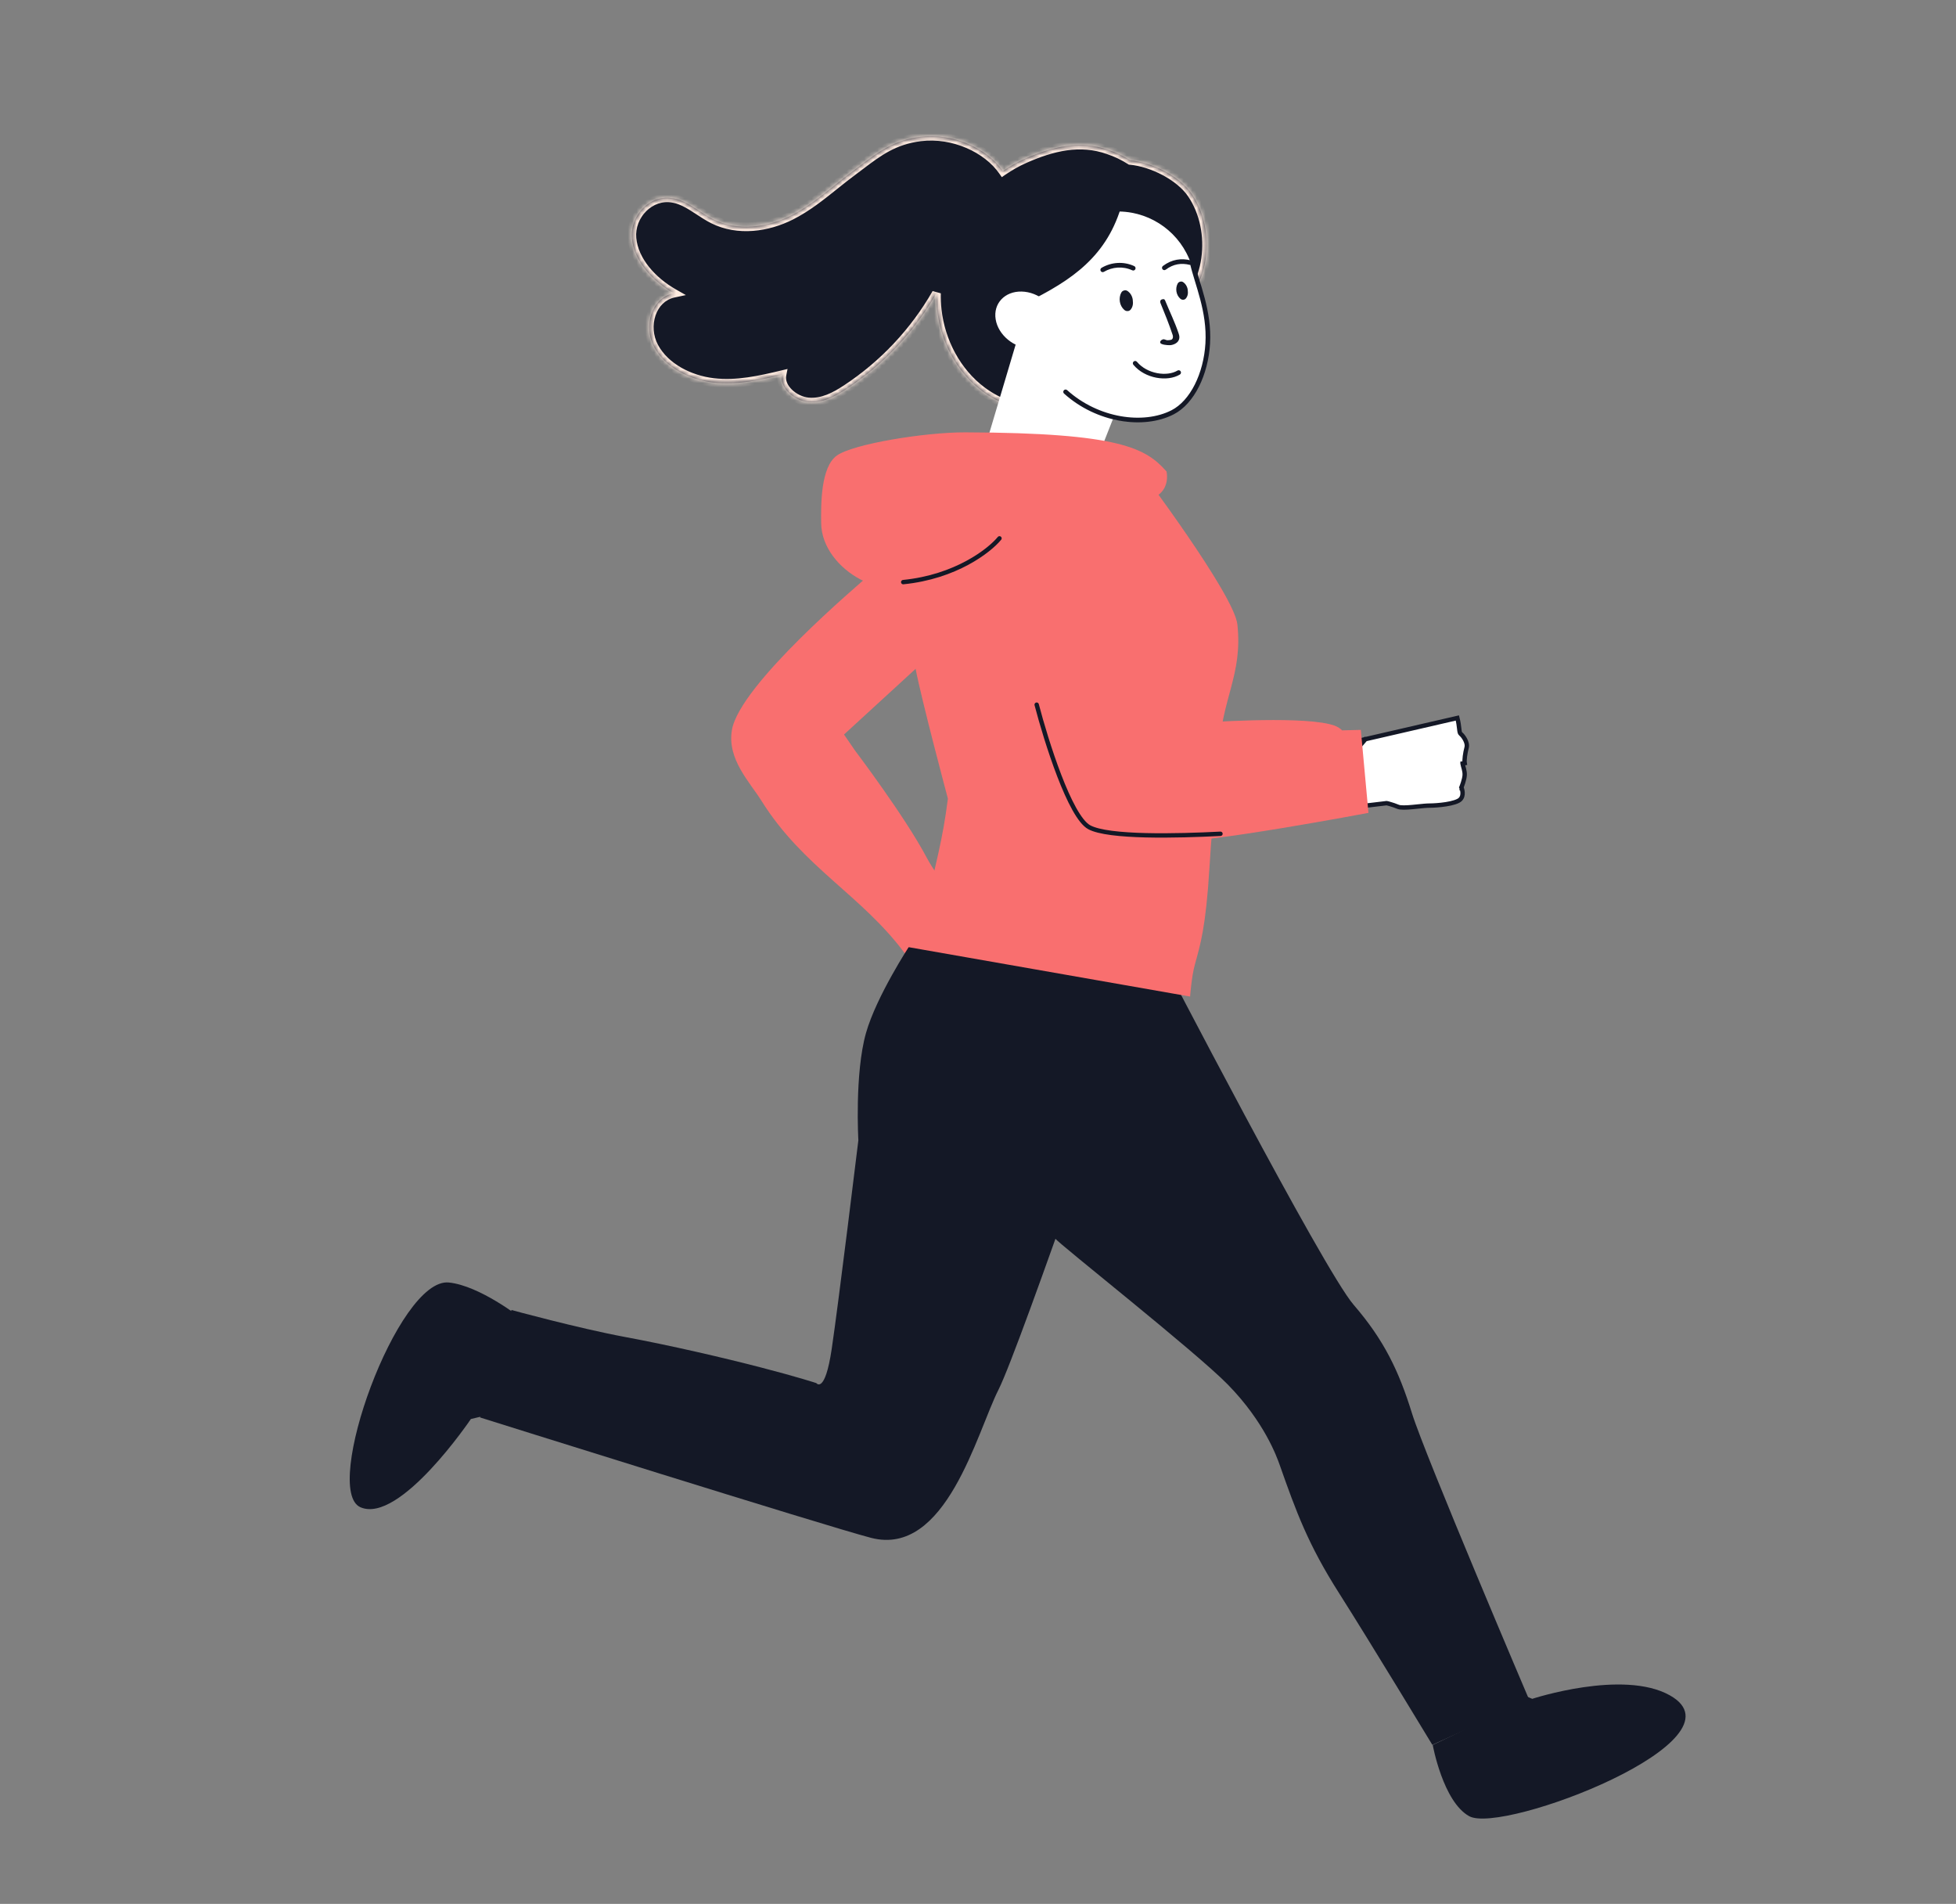<?xml version="1.0" encoding="UTF-8"?> <svg xmlns="http://www.w3.org/2000/svg" width="447" height="435" viewBox="0 0 447 435" fill="none"><rect x="0" y="0" width="447" height="435" fill="#808080" stroke="none"/><mask id="path-1-inside-1_175_757" fill="white"><path fill-rule="evenodd" clip-rule="evenodd" d="M253.306 34.258C246.812 31.956 240.478 33.504 234.167 36.297C232.424 37.071 230.76 38.01 229.191 39.088C225.644 33.964 217.909 30.333 210.338 31.265C204.289 32.014 200.683 34.744 196.748 37.722C196.166 38.163 195.576 38.609 194.97 39.056C193.533 40.114 192.14 41.229 190.748 42.344C187.587 44.876 184.427 47.407 180.761 49.258C175.48 51.924 168.681 52.972 162.949 50.092C161.853 49.542 160.811 48.859 159.772 48.178C157.914 46.961 156.067 45.751 153.946 45.32L153.925 45.331C148.542 44.236 143.938 49.287 144.408 54.448C144.878 59.609 149.106 64.229 153.956 66.988C148.848 68.077 146.955 74.546 149.485 79.264C152.015 83.983 157.658 86.78 163.026 87.405C168.405 88.03 173.618 86.852 178.69 85.636C178.103 88.586 181.484 91.544 184.713 91.844C187.942 92.133 190.821 90.583 193.355 88.927C201.935 83.297 208.998 75.741 213.999 66.997C213.975 68.26 214.029 69.525 214.166 70.785C214.961 78.006 218.595 84.969 224.409 89.321C232.344 95.258 243.752 95.658 252.573 91.125C261.395 86.591 267.539 77.622 269.61 67.927C270.134 65.472 270.411 62.953 270.414 60.437C270.545 63.24 270.096 66.83 269.096 72.447C272.246 68.354 274.828 64.25 275.525 59.125C276.234 54.001 275.239 48.577 272.345 44.306C269.607 40.269 263.334 37.114 258.296 36.638C256.736 35.644 255.061 34.836 253.295 34.257L253.306 34.258Z"></path></mask><path fill-rule="evenodd" clip-rule="evenodd" d="M253.306 34.258C246.812 31.956 240.478 33.504 234.167 36.297C232.424 37.071 230.76 38.01 229.191 39.088C225.644 33.964 217.909 30.333 210.338 31.265C204.289 32.014 200.683 34.744 196.748 37.722C196.166 38.163 195.576 38.609 194.97 39.056C193.533 40.114 192.14 41.229 190.748 42.344C187.587 44.876 184.427 47.407 180.761 49.258C175.48 51.924 168.681 52.972 162.949 50.092C161.853 49.542 160.811 48.859 159.772 48.178C157.914 46.961 156.067 45.751 153.946 45.32L153.925 45.331C148.542 44.236 143.938 49.287 144.408 54.448C144.878 59.609 149.106 64.229 153.956 66.988C148.848 68.077 146.955 74.546 149.485 79.264C152.015 83.983 157.658 86.78 163.026 87.405C168.405 88.03 173.618 86.852 178.69 85.636C178.103 88.586 181.484 91.544 184.713 91.844C187.942 92.133 190.821 90.583 193.355 88.927C201.935 83.297 208.998 75.741 213.999 66.997C213.975 68.26 214.029 69.525 214.166 70.785C214.961 78.006 218.595 84.969 224.409 89.321C232.344 95.258 243.752 95.658 252.573 91.125C261.395 86.591 267.539 77.622 269.61 67.927C270.134 65.472 270.411 62.953 270.414 60.437C270.545 63.24 270.096 66.83 269.096 72.447C272.246 68.354 274.828 64.25 275.525 59.125C276.234 54.001 275.239 48.577 272.345 44.306C269.607 40.269 263.334 37.114 258.296 36.638C256.736 35.644 255.061 34.836 253.295 34.257L253.306 34.258Z" fill="#141826"></path><path d="M234.167 36.297L233.762 35.383L233.762 35.383L234.167 36.297ZM253.306 34.258L253.231 35.255L253.64 33.315L253.306 34.258ZM229.191 39.088L228.369 39.657L228.936 40.477L229.758 39.912L229.191 39.088ZM210.338 31.265L210.216 30.272L210.215 30.272L210.338 31.265ZM196.748 37.722L196.145 36.925L196.145 36.925L196.748 37.722ZM194.97 39.056L194.377 38.251L194.97 39.056ZM190.748 42.344L191.373 43.125L190.748 42.344ZM180.761 49.258L181.212 50.151L180.761 49.258ZM162.949 50.092L163.398 49.199L163.398 49.199L162.949 50.092ZM159.772 48.178L159.224 49.015L159.772 48.178ZM153.946 45.32L154.146 44.34L153.789 44.268L153.47 44.441L153.946 45.32ZM153.925 45.331L153.726 46.311L154.082 46.384L154.402 46.211L153.925 45.331ZM144.408 54.448L145.404 54.357L144.408 54.448ZM153.956 66.988L154.165 67.966L156.735 67.419L154.451 66.119L153.956 66.988ZM163.026 87.405L162.911 88.398L162.911 88.399L163.026 87.405ZM178.69 85.636L179.671 85.832L179.976 84.3L178.457 84.664L178.69 85.636ZM184.713 91.844L184.621 92.84L184.624 92.84L184.713 91.844ZM193.355 88.927L193.902 89.765L193.904 89.763L193.355 88.927ZM213.999 66.997L214.999 67.016L213.131 66.5L213.999 66.997ZM214.166 70.785L213.172 70.893L213.172 70.894L214.166 70.785ZM224.409 89.321L223.81 90.121L223.81 90.121L224.409 89.321ZM252.573 91.125L252.116 90.235L252.573 91.125ZM269.61 67.927L270.588 68.135L270.588 68.135L269.61 67.927ZM270.414 60.437L271.413 60.391L269.414 60.437L270.414 60.437ZM269.096 72.447L268.111 72.272L269.888 73.057L269.096 72.447ZM275.525 59.125L274.535 58.988L274.535 58.99L275.525 59.125ZM272.345 44.306L273.173 43.745L273.173 43.745L272.345 44.306ZM258.296 36.638L257.758 37.481L257.961 37.611L258.202 37.634L258.296 36.638ZM253.295 34.257L253.37 33.26L252.984 35.207L253.295 34.257ZM234.572 37.212C240.799 34.455 246.839 33.027 252.972 35.2L253.64 33.315C246.785 30.886 240.156 32.553 233.762 35.383L234.572 37.212ZM229.758 39.912C231.278 38.867 232.888 37.959 234.573 37.212L233.762 35.383C231.959 36.183 230.242 37.152 228.625 38.264L229.758 39.912ZM210.46 32.257C217.686 31.368 225.046 34.858 228.369 39.657L230.013 38.519C226.242 33.071 218.133 29.298 210.216 30.272L210.46 32.257ZM197.352 38.519C201.284 35.543 204.702 32.971 210.461 32.257L210.215 30.272C203.876 31.058 200.081 33.945 196.145 36.925L197.352 38.519ZM195.563 39.861C196.175 39.41 196.77 38.96 197.352 38.519L196.145 36.925C195.561 37.366 194.977 37.809 194.377 38.251L195.563 39.861ZM191.373 43.125C192.768 42.008 194.145 40.905 195.563 39.861L194.377 38.251C192.921 39.322 191.513 40.451 190.123 41.564L191.373 43.125ZM181.212 50.151C184.986 48.245 188.225 45.646 191.373 43.125L190.123 41.564C186.949 44.106 183.868 46.569 180.31 48.365L181.212 50.151ZM162.5 50.986C168.608 54.055 175.756 52.905 181.212 50.151L180.31 48.365C175.204 50.943 168.754 51.89 163.398 49.199L162.5 50.986ZM159.224 49.015C160.254 49.69 161.345 50.405 162.5 50.986L163.398 49.199C162.362 48.678 161.368 48.028 160.32 47.342L159.224 49.015ZM153.747 46.3C155.647 46.686 157.334 47.776 159.224 49.015L160.32 47.342C158.494 46.145 156.487 44.816 154.146 44.34L153.747 46.3ZM154.402 46.211L154.423 46.199L153.47 44.441L153.449 44.452L154.402 46.211ZM145.404 54.357C144.983 49.735 149.12 45.375 153.726 46.311L154.125 44.352C147.963 43.098 142.894 48.839 143.412 54.539L145.404 54.357ZM154.451 66.119C149.735 63.436 145.832 59.052 145.404 54.357L143.412 54.539C143.925 60.166 148.477 65.021 153.462 67.857L154.451 66.119ZM150.366 78.792C149.236 76.684 149.094 74.176 149.803 72.087C150.508 70.009 152.02 68.423 154.165 67.966L153.748 66.01C150.784 66.642 148.795 68.835 147.909 71.444C147.027 74.041 147.203 77.126 148.604 79.737L150.366 78.792ZM163.142 86.412C157.972 85.81 152.69 83.125 150.366 78.792L148.604 79.737C151.34 84.841 157.344 87.751 162.911 88.398L163.142 86.412ZM178.457 84.664C173.369 85.883 168.321 87.013 163.142 86.412L162.911 88.399C168.49 89.046 173.867 87.821 178.923 86.609L178.457 84.664ZM184.806 90.848C183.439 90.721 181.995 90.019 180.969 89.018C179.933 88.009 179.467 86.855 179.671 85.832L177.709 85.441C177.326 87.368 178.257 89.168 179.573 90.45C180.897 91.741 182.758 92.667 184.621 92.84L184.806 90.848ZM192.808 88.09C190.289 89.737 187.664 91.104 184.802 90.848L184.624 92.84C188.221 93.162 191.354 91.43 193.902 89.765L192.808 88.09ZM213.131 66.5C208.208 75.108 201.254 82.548 192.806 88.091L193.904 89.763C202.616 84.046 209.788 76.373 214.867 67.493L213.131 66.5ZM215.16 70.677C215.028 69.46 214.976 68.238 214.999 67.016L212.999 66.978C212.975 68.282 213.03 69.59 213.172 70.893L215.16 70.677ZM225.008 88.52C219.439 84.352 215.928 77.652 215.16 70.676L213.172 70.894C213.994 78.36 217.751 85.587 223.81 90.121L225.008 88.52ZM252.116 90.235C243.594 94.615 232.602 94.202 225.008 88.52L223.81 90.121C232.086 96.314 243.909 96.701 253.03 92.014L252.116 90.235ZM268.632 67.718C266.614 77.162 260.634 85.858 252.116 90.235L253.03 92.014C262.155 87.325 268.463 78.081 270.588 68.135L268.632 67.718ZM269.414 60.437C269.411 62.879 269.142 65.329 268.632 67.718L270.588 68.135C271.126 65.615 271.411 63.026 271.414 60.438L269.414 60.437ZM269.415 60.484C269.54 63.162 269.113 66.651 268.111 72.272L270.08 72.622C271.08 67.009 271.55 63.318 271.413 60.391L269.415 60.484ZM269.888 73.057C273.065 68.928 275.782 64.652 276.516 59.26L274.535 58.99C273.873 63.848 271.426 67.779 268.303 71.837L269.888 73.057ZM276.516 59.262C277.253 53.931 276.225 48.25 273.173 43.745L271.517 44.867C274.253 48.904 275.215 54.071 274.535 58.988L276.516 59.262ZM273.173 43.745C271.684 41.549 269.284 39.655 266.653 38.254C264.016 36.85 261.061 35.895 258.39 35.643L258.202 37.634C260.568 37.857 263.269 38.718 265.713 40.019C268.163 41.324 270.269 43.026 271.518 44.867L273.173 43.745ZM252.984 35.207C254.666 35.759 256.266 36.53 257.758 37.481L258.833 35.795C257.207 34.758 255.457 33.914 253.607 33.307L252.984 35.207ZM253.381 33.261L253.37 33.26L253.22 35.254L253.231 35.255L253.381 33.261Z" fill="#FFEBE0" mask="url(#path-1-inside-1_175_757)"></path><path d="M231.335 124.877L230.961 124.732C224.314 122.141 221.396 115.068 223.33 108.198L232.822 76.319L257.877 86.75L246.508 115.617C244.29 123.492 238.97 127.852 231.343 124.882L231.335 124.877Z" fill="white"></path><path d="M255.875 48.336L255.788 48.58C251.876 59.912 243.287 64.999 232.473 70.162L238.196 93.391L256.986 96.184C259.813 96.6 262.701 96.334 265.394 95.405C274.596 92.222 276.576 82.207 275.988 73.063L272.23 60.397C269.866 53.322 263.313 48.489 255.859 48.325L255.875 48.336Z" fill="white"></path><path d="M227.536 72.958C228.117 76.546 231.722 79.526 235.587 79.608C239.449 79.696 242.108 76.855 241.519 73.262C240.938 69.674 237.334 66.694 233.468 66.613C229.606 66.525 226.947 69.365 227.536 72.958Z" fill="white"></path><path d="M256.264 66.827C256.417 66.546 256.694 66.38 257.007 66.342C257.132 66.314 257.263 66.32 257.399 66.359C257.565 66.4 257.709 66.494 257.841 66.613C258.31 66.97 258.652 67.549 258.795 68.113C258.858 68.345 258.884 68.591 258.889 68.839C258.908 68.96 258.915 69.086 258.913 69.208C258.913 69.678 258.78 70.194 258.498 70.583C258.41 70.739 258.286 70.859 258.135 70.947C258.022 71.02 257.89 71.065 257.755 71.068C257.43 71.111 257.168 71.007 256.921 70.797C255.819 69.826 255.567 68.1 256.255 66.823L256.264 66.827Z" fill="#141826"></path><path d="M269.151 64.763C269.285 64.517 269.528 64.371 269.802 64.338C269.911 64.314 270.026 64.319 270.145 64.353C270.291 64.39 270.416 64.471 270.532 64.576C270.943 64.889 271.242 65.395 271.368 65.889C271.423 66.092 271.446 66.308 271.45 66.525C271.466 66.631 271.472 66.741 271.471 66.848C271.471 67.26 271.355 67.712 271.108 68.053C271.031 68.189 270.922 68.294 270.79 68.371C270.69 68.436 270.575 68.475 270.457 68.478C270.172 68.515 269.942 68.424 269.727 68.24C268.761 67.39 268.541 65.878 269.144 64.76L269.151 64.763Z" fill="#141826"></path><path d="M267.853 78.798C268.397 78.673 268.903 78.387 269.177 78.035C269.724 77.324 269.486 76.596 269.343 76.165C268.512 73.659 267.274 71.137 266.273 68.682C266.151 68.379 265.998 68.26 265.545 68.401C265.1 68.54 265.082 68.948 265.205 69.251C266.2 71.683 267.162 74.057 267.989 76.546C268.107 76.904 268.084 77.382 267.747 77.588C267.6 77.678 267.001 77.751 266.698 77.728C266.395 77.704 266.098 77.421 265.712 77.552C265.27 77.703 265.033 78.065 265.17 78.358C265.345 78.739 266.703 78.884 267.323 78.867C267.496 78.863 267.681 78.838 267.853 78.798Z" fill="#141826"></path><path fill-rule="evenodd" clip-rule="evenodd" d="M252.269 62.108C254.18 60.981 256.615 60.769 258.755 61.759C259.02 61.882 259.335 61.766 259.458 61.5C259.581 61.234 259.466 60.92 259.2 60.797C256.726 59.652 253.923 59.902 251.731 61.196C251.479 61.344 251.395 61.669 251.544 61.922C251.692 62.174 252.017 62.257 252.269 62.108Z" fill="#141826"></path><path fill-rule="evenodd" clip-rule="evenodd" d="M264.448 85.255C262.695 84.921 260.978 84.049 259.822 82.661C259.635 82.436 259.3 82.406 259.076 82.593C258.851 82.78 258.82 83.115 259.007 83.339C260.35 84.951 262.305 85.926 264.25 86.296C266.187 86.664 268.191 86.446 269.634 85.572C269.884 85.42 269.964 85.094 269.812 84.844C269.66 84.594 269.334 84.514 269.084 84.666C267.928 85.367 266.209 85.59 264.448 85.255Z" fill="#141826"></path><path d="M276.001 78.5L275.472 78.468L276.001 78.5ZM267.962 94.206L268.204 94.678L267.962 94.206ZM243.16 89.921C242.943 89.725 242.925 89.39 243.121 89.172C243.317 88.955 243.652 88.937 243.869 89.133L243.16 89.921ZM272.994 60.013C273.255 61.162 273.631 62.415 274.046 63.781C274.46 65.14 274.913 66.607 275.318 68.159C276.128 71.267 276.757 74.749 276.53 78.532L275.472 78.468C275.69 74.84 275.088 71.48 274.292 68.427C273.894 66.899 273.448 65.455 273.032 64.089C272.618 62.729 272.232 61.44 271.961 60.247L272.994 60.013ZM276.53 78.532C276.318 82.079 275.42 85.499 273.992 88.336C272.566 91.168 270.592 93.455 268.204 94.678L267.721 93.735C269.848 92.645 271.685 90.561 273.045 87.859C274.403 85.162 275.268 81.885 275.472 78.468L276.53 78.532ZM268.204 94.678C261.342 98.192 250.592 96.615 243.16 89.921L243.869 89.133C251.034 95.587 261.316 97.014 267.721 93.735L268.204 94.678Z" fill="#141826"></path><path fill-rule="evenodd" clip-rule="evenodd" d="M266.399 61.614C268.159 60.284 270.011 60.049 271.872 60.514C272.156 60.585 272.444 60.413 272.515 60.129C272.586 59.845 272.413 59.557 272.129 59.486C269.99 58.951 267.802 59.226 265.76 60.768C265.526 60.944 265.48 61.276 265.656 61.51C265.833 61.744 266.165 61.79 266.399 61.614Z" fill="#141826"></path><path d="M347.918 387.19L350.161 388.145C350.161 388.145 370.874 381.347 381.591 387.339C399.831 397.539 343.416 419.18 335.757 414.961C329.761 411.658 327.416 398.68 327.416 398.68C335.757 394.68 340.416 392.68 347.916 387.18L347.918 387.19Z" fill="#141826"></path><path d="M241.152 282.972C241.761 284.023 273.257 308.837 280.634 316.381C288.965 324.916 291.795 332.868 292.455 334.732C296.214 345.395 298.917 352.851 306.007 363.988C313.088 375.126 327.324 398.649 327.324 398.649L349.553 388.577C349.553 388.577 325.611 332.417 322.667 322.881C319.712 313.337 316.324 306.193 309.354 298.132C302.384 290.07 264.818 217.555 264.818 217.555L229.407 241.5L241.168 282.949L241.152 282.972Z" fill="#141826"></path><path d="M213.668 200.97C213.668 200.97 221.408 201.08 222.548 201.79C223.688 202.5 228.238 206.01 228.238 206.83C228.238 207.66 228.558 208.21 228.558 208.21C228.558 208.21 231.418 212.16 230.128 213.92C228.838 215.68 227.888 216.19 227.908 216.72C227.938 217.25 227.538 219.09 226.438 219.59C225.338 220.09 223.978 220.94 223.558 221.43C223.138 221.92 222.678 222.85 221.828 223.49C220.978 224.12 219.348 224.65 219.348 224.65C219.348 224.65 218.438 226.37 216.798 226.22C215.158 226.07 212.168 222.95 211.198 221.79C209.988 220.34 206.918 217.82 206.508 216.5C206.108 215.18 205.588 214.2 205.588 214.2L198.098 207.07L209.788 195.32L213.658 200.97H213.668Z" fill="white"></path><path d="M228.798 208.82C228.678 208.91 227.678 207.78 226.348 206.51C225.018 205.23 223.848 204.28 223.938 204.16C224.018 204.05 225.348 204.83 226.708 206.14C228.078 207.45 228.908 208.75 228.798 208.83V208.82Z" fill="#F96F6F"></path><path d="M209.558 122.05C209.558 122.05 200.658 129.59 198.558 131.48C196.458 133.37 169.088 156.35 167.268 166.76C166.108 173.42 171.308 178.63 174.038 183C183.588 198.261 197.038 204.577 206.908 218L216.508 202.94C216.508 202.94 213.518 199.24 211.778 195.95C206.828 186.57 195.408 171.5 195.408 171.5L192.878 167.82L216.818 145.87L209.558 122.06V122.05Z" fill="#F96F6F"></path><path d="M110.409 323.543L107.609 324.213C107.609 324.213 91.389 348.223 82.399 344.383C73.409 340.543 90.909 291.801 102.589 293.023C109.643 293.761 118.909 301.043 118.909 301.043C114.409 307.543 112.409 314.543 110.409 323.543Z" fill="#141826"></path><path d="M116.889 299.31C116.889 299.31 132.239 303.5 142.789 305.46C153.339 307.42 165.439 310.24 173.839 312.42C182.639 314.7 186.559 316.01 186.559 316.01C186.559 316.01 188.509 318.62 190.059 308.27C191.609 297.91 196.159 260.54 196.159 260.54C196.159 260.54 195.282 245.242 197.909 236C200.296 227.601 207.909 216 207.909 216L232.409 217L261.409 225C261.409 225 233.149 307.71 228.189 317.5C223.229 327.29 216.219 355.82 199.049 351.36C188.909 348.73 109.719 323.86 109.719 323.86L116.889 299.3V299.31Z" fill="#141826"></path><path d="M241.508 280.76C241.648 280.81 240.498 284.46 238.948 288.91C237.398 293.36 236.038 296.93 235.898 296.89C235.758 296.84 236.908 293.2 238.458 288.74C240.008 284.29 241.368 280.72 241.508 280.76Z" fill="#141826"></path><path d="M206.77 125.71C206.77 125.71 207.81 145.38 209.24 152.8C210.67 160.22 216.62 182.47 216.62 182.47C215.41 192 213.91 197 211.41 208L207.395 216.361L271.97 227.69C271.97 227.69 272.294 223.189 273.05 220.42C274.311 215.795 275.56 212.02 276.41 198.03C277.26 184.04 277.74 185 278.48 172.15C279.22 159.3 284.01 154.3 282.78 142.68C282.05 135.83 260.46 107.19 260.46 107.19C260.46 107.19 229 101.84 225.84 105.28C222.68 108.72 206.78 125.7 206.78 125.7L206.77 125.71Z" fill="#F96F6F"></path><path d="M209.818 132.38C209.818 132.38 201.468 134.94 196.618 132.38C191.778 129.82 187.728 125.02 187.658 119.54C187.598 115.06 187.588 106.8 191.178 104.13C194.778 101.45 211.348 98.75 220.618 98.78C256.308 98.89 261.908 102.5 266.578 107.71C266.578 107.71 267.478 111.3 264.428 113.28" fill="#F96F6F"></path><path d="M311.08 169.106L304.985 168.544L306.539 184.733L316.801 183.514L316.884 183.504L316.967 183.522L316.86 184.01C316.967 183.522 316.967 183.522 316.967 183.522L316.967 183.522L316.967 183.522L316.968 183.522L316.972 183.523L316.983 183.525L317.025 183.535C317.061 183.544 317.114 183.556 317.18 183.573C317.313 183.606 317.503 183.656 317.736 183.724C318.199 183.859 318.835 184.064 319.521 184.348C319.756 184.446 320.177 184.501 320.772 184.503C321.35 184.505 322.029 184.459 322.744 184.393C323.148 184.357 323.566 184.313 323.981 184.27C325.004 184.164 326.007 184.06 326.73 184.06C327.501 184.06 329.002 183.979 330.455 183.749C331.181 183.634 331.882 183.483 332.468 183.292C333.069 183.096 333.487 182.876 333.706 182.657C334.175 182.188 334.276 181.579 334.238 181.032C334.22 180.761 334.168 180.52 334.12 180.347C334.097 180.261 334.075 180.194 334.059 180.149C334.051 180.127 334.045 180.11 334.041 180.101L334.038 180.091L334.037 180.091L334.037 180.09L334.037 180.09L334.037 180.089L333.96 179.904L334.035 179.716L334.035 179.716L334.035 179.715L334.035 179.715L334.036 179.712L334.041 179.7L334.061 179.648C334.078 179.603 334.103 179.536 334.134 179.453C334.195 179.285 334.276 179.051 334.36 178.783C334.53 178.235 334.694 177.593 334.72 177.103C334.746 176.621 334.662 176.153 334.549 175.703C334.507 175.536 334.462 175.379 334.418 175.223C334.402 175.166 334.387 175.11 334.371 175.053C334.314 174.849 334.259 174.638 334.226 174.442C334.226 174.442 334.226 174.441 334.226 174.441L334.72 174.36C334.61 173.7 334.83 172.03 335.16 170.81C335.49 169.59 334.28 168.03 333.83 167.7C333.588 167.523 333.543 167.121 333.466 166.444C333.399 165.859 333.309 165.069 333.05 164.04L311.08 169.106ZM311.08 169.106V170.015L311.96 168.985L311.58 168.66" fill="white" stroke="#141826"></path><path d="M235.059 142.34C239.049 153.17 242.859 167.73 245.659 176.13C249.469 187.56 261.299 191.81 267.329 192.27C275.059 192.85 312.729 185.72 312.729 185.72L310.989 166.76L306.719 166.87C305.839 166.03 304.939 165.71 303.749 165.43C295.829 163.56 274.449 165.13 274.449 165.13C274.449 165.13 268.699 142.02 267.429 130.66C266.419 121.67 266.399 106.98 252.349 106.13C243.209 106.56 237.299 109.93 235.059 119.74" fill="#F96F6F"></path><path d="M228.41 123C226.077 125.833 218.41 131.8 206.41 133" stroke="#141826" stroke-linecap="round"></path><path d="M278.91 190.5C269.077 191 253.31 191.4 248.91 189C244.51 186.6 239.077 169.333 236.91 161" stroke="#141826" stroke-linecap="round"></path></svg> 